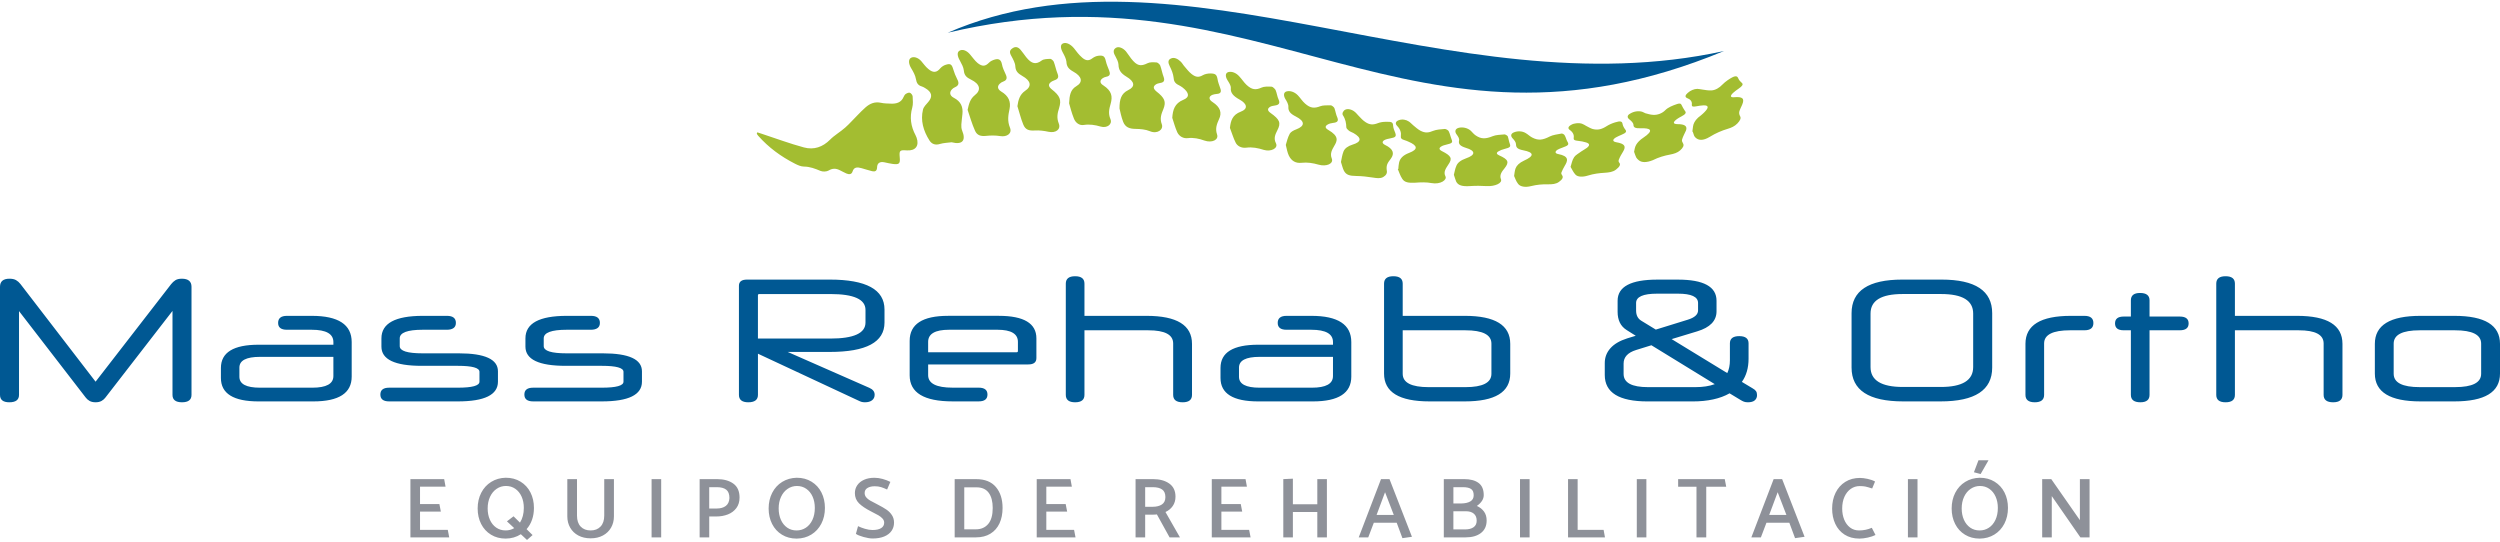 <svg xmlns="http://www.w3.org/2000/svg" xmlns:xlink="http://www.w3.org/1999/xlink" id="Capa_1" x="0px" y="0px" width="300px" height="65px" viewBox="0 0 300 65" xml:space="preserve"><g>	<path fill="#8E9199" d="M50.403,63.581v-2.19h2.498l-0.174-0.904h-2.324v-2.088h3.063l-0.165-0.903H49.25v6.991h4.657l-0.174-0.904  L50.403,63.581L50.403,63.581z M64.073,60.949c0,0.507-0.076,0.979-0.226,1.412c-0.151,0.437-0.37,0.814-0.658,1.137l0.72,0.71  l-0.668,0.586l-0.74-0.688c-0.528,0.344-1.134,0.519-1.819,0.524c-0.665,0-1.253-0.155-1.764-0.469  c-0.51-0.312-0.905-0.741-1.182-1.289c-0.278-0.55-0.417-1.166-0.417-1.853c0-0.697,0.142-1.326,0.427-1.881  c0.285-0.556,0.684-0.992,1.198-1.312c0.514-0.319,1.097-0.484,1.748-0.498c0.671,0,1.265,0.157,1.778,0.473  c0.514,0.315,0.91,0.747,1.188,1.296C63.934,59.646,64.073,60.264,64.073,60.949L64.073,60.949z M60.67,63.652  c0.384,0,0.729-0.092,1.038-0.277l-0.874-0.813l0.792-0.606l0.771,0.761c0.308-0.486,0.462-1.076,0.462-1.768  c0-0.508-0.089-0.96-0.267-1.357c-0.178-0.396-0.43-0.71-0.756-0.936c-0.325-0.227-0.701-0.34-1.126-0.34  c-0.404,0-0.774,0.113-1.11,0.34c-0.335,0.226-0.6,0.545-0.792,0.955c-0.192,0.412-0.288,0.879-0.288,1.398  c0,0.508,0.089,0.961,0.268,1.362c0.178,0.399,0.43,0.714,0.756,0.94C59.87,63.538,60.245,63.652,60.67,63.652L60.67,63.652z   M68.078,61.967c0,0.5,0.115,0.951,0.344,1.352c0.23,0.401,0.556,0.716,0.977,0.941c0.421,0.227,0.913,0.34,1.476,0.34  c0.562,0,1.054-0.113,1.475-0.34s0.747-0.54,0.977-0.941c0.229-0.399,0.344-0.852,0.344-1.352v-4.473h-1.162v4.38  c0,0.563-0.147,0.999-0.442,1.312s-0.692,0.467-1.192,0.467c-0.501,0-0.898-0.153-1.193-0.461c-0.295-0.31-0.442-0.748-0.442-1.316  v-4.38h-1.162V61.967L68.078,61.967z M78.19,57.494v6.99h1.152v-6.99H78.19L78.19,57.494z M85.949,61.977  c0.507,0,0.972-0.082,1.394-0.246c0.421-0.164,0.76-0.418,1.018-0.761c0.257-0.343,0.385-0.765,0.385-1.265  c0-0.754-0.248-1.313-0.745-1.671c-0.497-0.36-1.15-0.54-1.958-0.54h-2.087v6.99h1.152v-2.508H85.949L85.949,61.977z   M86.021,58.461c0.494,0,0.869,0.1,1.125,0.298c0.257,0.199,0.386,0.534,0.386,1.007c-0.021,0.426-0.167,0.741-0.437,0.947  c-0.271,0.205-0.636,0.309-1.095,0.309h-0.894v-2.561H86.021L86.021,58.461z M95.609,57.33c-0.651,0.014-1.234,0.18-1.748,0.498  c-0.514,0.318-0.913,0.756-1.198,1.313c-0.284,0.555-0.427,1.183-0.427,1.881c0,0.686,0.139,1.302,0.417,1.852  c0.278,0.548,0.671,0.979,1.182,1.289c0.511,0.313,1.099,0.469,1.763,0.469c0.658-0.007,1.245-0.168,1.758-0.482  c0.514-0.315,0.915-0.752,1.203-1.307c0.288-0.556,0.432-1.187,0.432-1.892c0-0.687-0.139-1.304-0.417-1.853  c-0.277-0.548-0.673-0.979-1.188-1.295C96.871,57.486,96.281,57.33,95.609,57.33L95.609,57.33z M93.44,61.011  c0-0.521,0.096-0.987,0.288-1.397c0.192-0.411,0.456-0.73,0.792-0.956c0.335-0.228,0.706-0.341,1.11-0.341  c0.425,0,0.8,0.113,1.125,0.341c0.326,0.226,0.578,0.538,0.756,0.936c0.178,0.398,0.267,0.851,0.267,1.357  c0,0.548-0.096,1.026-0.288,1.434c-0.192,0.408-0.454,0.722-0.787,0.941c-0.333,0.219-0.704,0.327-1.116,0.327  c-0.425,0-0.8-0.111-1.125-0.338c-0.326-0.228-0.578-0.541-0.756-0.94C93.529,61.973,93.44,61.518,93.44,61.011L93.44,61.011z   M102.709,64.064c0.178,0.129,0.483,0.254,0.915,0.375c0.432,0.119,0.795,0.18,1.09,0.18c0.542,0,1.006-0.081,1.393-0.241  c0.387-0.161,0.68-0.386,0.879-0.674c0.199-0.288,0.298-0.617,0.298-0.987c0-0.343-0.084-0.643-0.252-0.898  c-0.167-0.258-0.383-0.478-0.647-0.658c-0.264-0.182-0.615-0.385-1.054-0.611c-0.418-0.213-0.725-0.376-0.92-0.488  c-0.195-0.112-0.353-0.242-0.473-0.391c-0.12-0.146-0.18-0.316-0.18-0.509c0-0.269,0.113-0.47,0.339-0.606  c0.226-0.138,0.518-0.205,0.874-0.205c0.281,0,0.533,0.033,0.756,0.103c0.223,0.067,0.464,0.165,0.725,0.288l0.391-0.915  c-0.288-0.144-0.598-0.263-0.931-0.354c-0.332-0.093-0.66-0.139-0.981-0.139c-0.48,0-0.896,0.08-1.25,0.241  c-0.353,0.161-0.624,0.381-0.812,0.657c-0.188,0.277-0.283,0.592-0.283,0.94c0,0.486,0.163,0.894,0.488,1.22  c0.326,0.324,0.811,0.652,1.455,0.98c0.384,0.191,0.677,0.347,0.879,0.463c0.202,0.116,0.369,0.249,0.499,0.396  c0.13,0.146,0.195,0.311,0.195,0.487c0,0.281-0.12,0.499-0.36,0.653c-0.24,0.154-0.586,0.23-1.039,0.23  c-0.281,0-0.582-0.047-0.905-0.145c-0.322-0.096-0.6-0.202-0.833-0.318L102.709,64.064L102.709,64.064z M117.121,64.484  c0.672,0,1.248-0.146,1.728-0.441c0.48-0.294,0.843-0.707,1.09-1.238s0.37-1.149,0.37-1.854c0-1.042-0.268-1.878-0.802-2.509  c-0.535-0.631-1.323-0.946-2.365-0.946h-2.581v6.991h2.56V64.484z M117.183,58.48c0.651,0,1.138,0.219,1.46,0.652  c0.322,0.436,0.483,1.044,0.483,1.825c0,0.851-0.18,1.489-0.54,1.918s-0.852,0.644-1.476,0.644h-1.398V58.48H117.183L117.183,58.48  z M125.558,63.581v-2.19h2.499l-0.175-0.904h-2.324v-2.088h3.064l-0.165-0.903h-4.051v6.991h4.657l-0.175-0.904L125.558,63.581  L125.558,63.581z M137.42,64.484v-2.724h0.843c0.24,0,0.428-0.011,0.565-0.03l1.521,2.754h1.244l-1.737-3.043  c0.363-0.164,0.654-0.403,0.874-0.719c0.22-0.316,0.329-0.689,0.329-1.121c0-0.699-0.25-1.226-0.75-1.578  c-0.5-0.354-1.151-0.529-1.954-0.529h-2.087v6.99H137.42L137.42,64.484z M138.335,58.461c0.487,0,0.86,0.092,1.121,0.277  c0.261,0.185,0.391,0.49,0.391,0.914c0,0.404-0.141,0.699-0.422,0.885c-0.281,0.186-0.651,0.277-1.11,0.277h-0.895v-2.354H138.335  L138.335,58.461z M146.567,63.581v-2.19h2.498l-0.174-0.904h-2.324v-2.088h3.063l-0.165-0.903h-4.051v6.991h4.657l-0.174-0.904  L146.567,63.581L146.567,63.581z M158.077,57.494v3.021h-2.931v-3.074l-1.15,0.053v6.99h1.15v-3.043h2.931v3.043h1.151v-6.99  H158.077L158.077,57.494z M164.189,64.484l0.67-1.758h2.744l0.688,1.852l1.142-0.164l-2.693-6.92h-1.018l-2.674,6.99H164.189  L164.189,64.484z M166.206,59.066l1.048,2.726h-2.064L166.206,59.066L166.206,59.066z M175.887,64.484  c0.762,0,1.369-0.174,1.825-0.523c0.455-0.35,0.685-0.85,0.685-1.501c0-0.425-0.104-0.78-0.314-1.069  c-0.209-0.287-0.495-0.514-0.857-0.678c0.549-0.391,0.822-0.822,0.822-1.296c0-0.672-0.207-1.16-0.622-1.465  c-0.415-0.306-0.987-0.458-1.722-0.458h-2.447v6.99H175.887L175.887,64.484z M175.559,58.461c0.424,0,0.744,0.07,0.961,0.211  s0.323,0.393,0.323,0.756c0,0.336-0.134,0.582-0.399,0.739c-0.269,0.158-0.625,0.24-1.069,0.247h-0.967v-1.953H175.559  L175.559,58.461z M175.917,61.35c0.397,0,0.712,0.096,0.94,0.289c0.229,0.19,0.345,0.473,0.345,0.842  c0,0.351-0.125,0.611-0.375,0.787c-0.25,0.174-0.587,0.262-1.013,0.262h-1.408v-2.18H175.917L175.917,61.35z M182.4,57.494v6.99  h1.152v-6.99H182.4L182.4,57.494z M189.316,57.494h-1.151v6.99h4.431l-0.164-0.903h-3.115V57.494L189.316,57.494z M196.416,57.494  v6.99h1.15v-6.99H196.416L196.416,57.494z M201.378,58.409h2.2v6.075h1.172v-6.075h2.396l-0.176-0.915h-5.593V58.409  L201.378,58.409z M211.307,64.484l0.668-1.758h2.744l0.688,1.852l1.142-0.164l-2.693-6.92h-1.018l-2.674,6.99H211.307  L211.307,64.484z M213.32,59.066l1.049,2.726h-2.066L213.32,59.066L213.32,59.066z M225.006,57.782  c-0.246-0.138-0.548-0.243-0.904-0.319c-0.355-0.074-0.658-0.111-0.904-0.111c-0.672,0-1.26,0.156-1.764,0.473  s-0.893,0.752-1.166,1.311c-0.274,0.559-0.412,1.191-0.412,1.897c0,0.672,0.125,1.28,0.375,1.823  c0.25,0.545,0.623,0.979,1.115,1.297c0.494,0.318,1.092,0.479,1.789,0.479c0.303,0,0.637-0.042,1.004-0.123  c0.365-0.083,0.672-0.186,0.92-0.31l-0.442-0.863c-0.486,0.213-0.997,0.317-1.531,0.317c-0.419,0-0.78-0.117-1.085-0.354  s-0.538-0.554-0.699-0.951c-0.16-0.396-0.24-0.839-0.24-1.326c0-0.533,0.092-1.006,0.276-1.414  c0.187-0.406,0.437-0.722,0.755-0.944c0.319-0.224,0.678-0.334,1.075-0.334c0.28,0,0.509,0.021,0.685,0.057  c0.174,0.037,0.442,0.114,0.807,0.231L225.006,57.782L225.006,57.782z M228.95,57.494v6.99h1.151v-6.99H228.95L228.95,57.494z   M237.572,57.33c-0.651,0.014-1.233,0.18-1.748,0.498c-0.516,0.318-0.914,0.756-1.198,1.313c-0.284,0.555-0.427,1.183-0.427,1.881  c0,0.686,0.14,1.302,0.417,1.852c0.276,0.548,0.672,0.979,1.182,1.289c0.513,0.313,1.099,0.469,1.765,0.469  c0.658-0.007,1.244-0.168,1.758-0.482c0.515-0.315,0.914-0.752,1.203-1.307c0.287-0.556,0.432-1.187,0.432-1.892  c0-0.687-0.139-1.304-0.416-1.853c-0.277-0.548-0.674-0.979-1.188-1.295C238.837,57.486,238.244,57.33,237.572,57.33L237.572,57.33  z M235.402,61.011c0-0.521,0.096-0.987,0.287-1.397c0.192-0.411,0.457-0.73,0.793-0.956c0.336-0.228,0.705-0.341,1.108-0.341  c0.427,0,0.802,0.113,1.126,0.341c0.326,0.226,0.578,0.538,0.756,0.936c0.18,0.397,0.269,0.851,0.269,1.357  c0,0.548-0.097,1.026-0.288,1.434c-0.191,0.408-0.454,0.722-0.786,0.941c-0.333,0.219-0.704,0.327-1.114,0.327  c-0.427,0-0.802-0.111-1.127-0.338c-0.324-0.228-0.578-0.541-0.756-0.94C235.491,61.973,235.402,61.518,235.402,61.011  L235.402,61.011z M237.417,55.232l-0.545,1.438l0.803,0.216l0.946-1.654H237.417L237.417,55.232z M249.648,64.484h1.1v-6.99h-1.161  v4.925l-3.435-4.925h-1.09v6.99h1.151V59.53L249.648,64.484z"></path>	<g>		<path fill="#A3BD31" d="M90.873,15.879c0.179,0.055,0.346,0.11,0.513,0.166c1.694,0.555,3.364,1.182,5.082,1.646   c1.205,0.328,2.267-0.05,3.137-0.927c0.537-0.544,1.241-0.935,1.813-1.448c0.525-0.458,0.978-0.993,1.479-1.486   c0.31-0.322,0.632-0.644,0.966-0.943c0.525-0.458,1.098-0.713,1.861-0.551c0.37,0.088,0.775,0.082,1.181,0.101   c0.68,0.034,1.252-0.146,1.527-0.803c0.06-0.135,0.143-0.282,0.25-0.354c0.143-0.092,0.358-0.198,0.501-0.15   c0.144,0.045,0.322,0.281,0.334,0.428c0.024,0.463,0.072,0.949-0.048,1.366c-0.322,1.131-0.179,2.229,0.406,3.325   c0.036,0.09,0.083,0.184,0.12,0.278c0.334,0.97-0.131,1.589-1.169,1.52c-0.858-0.057-0.93,0.005-0.858,0.825   c0.072,0.766-0.06,0.897-0.823,0.804c-0.334-0.042-0.668-0.125-1.002-0.196c-0.548-0.121-0.895,0.081-0.895,0.639   c-0.024,0.411-0.25,0.5-0.584,0.428c-0.43-0.097-0.835-0.249-1.276-0.364c-0.477-0.13-0.907-0.177-1.085,0.405   c-0.107,0.354-0.417,0.367-0.728,0.235c-0.274-0.118-0.537-0.272-0.812-0.403c-0.465-0.231-0.871-0.231-1.324,0.041   c-0.25,0.146-0.692,0.167-0.979,0.049c-0.644-0.27-1.276-0.517-1.992-0.52c-0.357-0.001-0.739-0.178-1.074-0.347   c-1.67-0.851-3.161-1.939-4.401-3.34c-0.072-0.08-0.131-0.171-0.179-0.257C90.825,15.992,90.849,15.936,90.873,15.879   L90.873,15.879z M114.192,17.072c1.3,0.335,1.754-0.213,1.264-1.402c-0.095-0.229-0.107-0.492-0.095-0.73   c0.024-0.429,0.095-0.845,0.131-1.267c0.083-0.813-0.155-1.49-1.05-1.946c-0.477-0.25-0.537-0.651-0.214-1   c0.107-0.118,0.238-0.208,0.394-0.272c0.441-0.195,0.489-0.502,0.238-0.962c-0.19-0.369-0.346-0.767-0.465-1.159   c-0.179-0.62-0.333-0.741-0.906-0.562c-0.25,0.077-0.489,0.239-0.656,0.426c-0.417,0.511-0.847,0.581-1.431,0.084   c-0.334-0.272-0.584-0.634-0.859-0.956c-0.394-0.443-0.954-0.594-1.276-0.353c-0.286,0.213-0.215,0.734,0.071,1.207   c0.251,0.414,0.501,0.862,0.573,1.305c0.083,0.482,0.25,0.762,0.727,0.895c0.131,0.038,0.262,0.122,0.382,0.192   c0.811,0.471,0.93,1.012,0.381,1.654c-0.239,0.29-0.561,0.575-0.644,0.932c-0.31,1.28,0.036,2.538,0.787,3.709   c0.286,0.442,0.728,0.574,1.252,0.407C113.238,17.143,113.739,17.132,114.192,17.072L114.192,17.072z M122.089,12.74   c0.107-0.761,0.286-1.393,0.918-1.834c0.835-0.549,0.716-1.208-0.333-1.794c-0.525-0.301-0.799-0.572-0.835-1.145   c-0.012-0.409-0.274-0.872-0.501-1.288c-0.227-0.414-0.179-0.651,0.143-0.873c0.346-0.249,0.668-0.2,0.99,0.173   c0.239,0.279,0.441,0.591,0.668,0.879c0.668,0.838,1.193,0.908,1.873,0.397c0.25-0.182,0.68-0.179,1.038-0.191   c0.096-0.006,0.358,0.219,0.406,0.355c0.179,0.474,0.262,0.961,0.453,1.43c0.167,0.421,0.048,0.634-0.334,0.768   c-0.203,0.069-0.393,0.164-0.537,0.295c-0.263,0.237-0.191,0.511,0.144,0.784c1.025,0.809,1.216,1.27,0.906,2.287   c-0.19,0.586-0.31,1.147-0.035,1.834c0.286,0.722-0.382,1.18-1.229,0.997c-0.525-0.116-1.109-0.19-1.622-0.157   c-0.704,0.046-1.146-0.065-1.408-0.713C122.495,14.226,122.327,13.474,122.089,12.74L122.089,12.74z M116.113,13.182   c0.155-0.72,0.31-1.312,0.859-1.753c0.811-0.628,0.632-1.351-0.454-1.876c-0.524-0.251-0.811-0.511-0.858-1.095   c-0.036-0.389-0.274-0.813-0.477-1.193c-0.298-0.509-0.37-0.989-0.048-1.178c0.346-0.216,0.847-0.048,1.252,0.423   c0.31,0.354,0.573,0.759,0.93,1.056c0.573,0.456,0.931,0.393,1.36-0.042c0.179-0.185,0.454-0.312,0.728-0.388   c0.417-0.114,0.715,0.012,0.823,0.552c0.071,0.416,0.274,0.842,0.465,1.257c0.191,0.413,0.119,0.68-0.274,0.829   c-0.179,0.057-0.334,0.159-0.453,0.277c-0.322,0.308-0.263,0.653,0.167,0.923c0.93,0.548,1.181,1.25,1.014,2.093   c-0.155,0.731-0.287,1.425,0.047,2.248c0.298,0.708-0.382,1.146-1.157,1.016c-0.573-0.093-1.169-0.085-1.729-0.024   c-0.597,0.058-1.05-0.049-1.301-0.609C116.638,14.879,116.399,14.026,116.113,13.182L116.113,13.182z M128.292,12.394   c0.131,0.465,0.31,1.166,0.584,1.85c0.179,0.46,0.632,0.841,1.169,0.752c0.692-0.108,1.348-0.011,2.04,0.194   c0.751,0.219,1.431-0.271,1.169-0.896c-0.298-0.701-0.143-1.252,0.024-1.844c0.25-0.897,0.131-1.545-0.883-2.208   c-0.441-0.267-0.417-0.592-0.119-0.824c0.131-0.099,0.286-0.174,0.465-0.206c0.477-0.083,0.513-0.351,0.358-0.749   c-0.144-0.37-0.31-0.745-0.394-1.116c-0.131-0.575-0.274-0.728-0.895-0.659c-0.274,0.033-0.524,0.156-0.728,0.308   c-0.382,0.297-0.751,0.336-1.216-0.075c-0.394-0.336-0.692-0.745-0.99-1.133c-0.405-0.485-0.919-0.735-1.3-0.586   c-0.358,0.14-0.334,0.562-0.036,1.109c0.191,0.348,0.394,0.745,0.43,1.089c0.023,0.542,0.226,0.859,0.811,1.185   c1.062,0.58,1.217,1.27,0.37,1.764C128.458,10.762,128.339,11.424,128.292,12.394L128.292,12.394z M134.339,13.008   c0-1.067,0.191-1.773,1.038-2.189c0.883-0.417,0.799-1.035-0.227-1.632c-0.692-0.42-0.918-0.827-0.931-1.437   c-0.012-0.323-0.215-0.706-0.394-1.042c-0.25-0.423-0.263-0.762,0.095-0.971c0.298-0.192,0.824,0.001,1.193,0.428   c0.227,0.271,0.394,0.574,0.62,0.854c0.704,0.894,1.134,0.986,1.992,0.559c0.262-0.136,0.692-0.112,1.074-0.085   c0.131,0.009,0.381,0.238,0.429,0.372c0.167,0.466,0.238,0.935,0.417,1.397c0.143,0.422,0.024,0.634-0.441,0.698   c-0.191,0.029-0.394,0.094-0.525,0.191c-0.311,0.222-0.311,0.491,0.095,0.825c0.991,0.774,1.181,1.237,0.835,2.102   c-0.239,0.578-0.465,1.115-0.191,1.841c0.227,0.615-0.525,1.214-1.443,0.822c-0.513-0.216-1.145-0.265-1.682-0.273   c-0.763-0.004-1.252-0.192-1.515-0.851C134.542,14.01,134.434,13.385,134.339,13.008L134.339,13.008z M140.673,14.142   c0.06-0.952,0.286-1.735,1.312-2.158c0.811-0.319,0.728-0.856-0.071-1.481c-0.155-0.098-0.274-0.2-0.43-0.269   c-0.501-0.229-0.632-0.515-0.656-0.934c-0.048-0.438-0.239-0.916-0.465-1.366c-0.215-0.429-0.227-0.768,0.179-0.927   c0.381-0.167,0.823,0.07,1.157,0.402c0.179,0.177,0.274,0.387,0.453,0.58c0.262,0.302,0.501,0.625,0.823,0.881   c0.537,0.432,0.894,0.424,1.372,0.15c0.238-0.133,0.573-0.205,0.895-0.205c0.621,0.002,0.763,0.157,0.859,0.66   c0.048,0.369,0.214,0.752,0.334,1.127c0.143,0.383,0.083,0.645-0.441,0.672c-0.179,0.016-0.334,0.05-0.477,0.098   c-0.477,0.174-0.513,0.559-0.012,0.873c0.954,0.617,1.145,1.304,0.775,2.063c-0.25,0.562-0.477,1.097-0.239,1.805   c0.25,0.673-0.608,1.068-1.503,0.756c-0.656-0.238-1.312-0.374-1.992-0.293c-0.524,0.069-1.038-0.2-1.276-0.707   C141.019,15.304,140.864,14.721,140.673,14.142L140.673,14.142z M147.591,15.348c0.095-0.85,0.286-1.564,1.312-1.952   c0.859-0.315,0.799-0.93-0.167-1.454c-0.739-0.412-1.097-0.795-1.038-1.404c0.012-0.274-0.214-0.621-0.406-0.921   c-0.274-0.449-0.262-0.851,0.096-0.964c0.406-0.123,0.954,0.081,1.336,0.526c0.31,0.329,0.525,0.685,0.847,0.994   c0.656,0.614,1.121,0.653,1.813,0.339c0.285-0.141,0.774-0.131,1.216-0.111c0.119,0.003,0.383,0.251,0.467,0.397   c0.166,0.387,0.189,0.775,0.369,1.16c0.18,0.41,0.07,0.638-0.465,0.707c-0.216,0.026-0.441,0.076-0.584,0.17   c-0.287,0.19-0.334,0.431,0.082,0.722c1.109,0.789,1.276,1.189,0.811,2.081c-0.237,0.482-0.477,0.941-0.166,1.559   c0.299,0.596-0.607,1.047-1.455,0.791c-0.703-0.224-1.383-0.362-2.099-0.267c-0.573,0.077-1.074-0.185-1.276-0.593   C147.985,16.543,147.829,15.942,147.591,15.348L147.591,15.348z M154.295,17.393c0.119-0.387,0.227-0.894,0.477-1.351   c0.133-0.227,0.467-0.404,0.789-0.523c1.037-0.393,1.062-0.965-0.061-1.538c-0.691-0.347-0.919-0.66-0.896-1.157   c0.024-0.296-0.179-0.655-0.381-0.974c-0.228-0.416-0.19-0.78,0.168-0.882c0.439-0.11,0.952,0.058,1.358,0.477   c0.31,0.325,0.513,0.68,0.858,0.983c0.633,0.566,1.121,0.595,1.824,0.321c0.312-0.128,0.836-0.111,1.276-0.109   c0.106,0,0.369,0.212,0.418,0.328c0.144,0.381,0.179,0.764,0.356,1.137c0.145,0.376,0.061,0.586-0.524,0.645   c-0.237,0.027-0.478,0.095-0.632,0.192c-0.322,0.182-0.357,0.412,0.084,0.658c1.275,0.746,1.085,1.272,0.703,1.906   c-0.274,0.474-0.537,0.924-0.299,1.514c0.252,0.622-0.645,1.009-1.586,0.739c-0.681-0.198-1.349-0.302-2.053-0.224   c-0.691,0.076-1.203-0.225-1.514-0.865C154.484,18.299,154.426,17.914,154.295,17.393L154.295,17.393z M160.915,19.438   c0.083-0.407,0.144-0.853,0.31-1.273c0.155-0.366,0.525-0.638,1.086-0.812c1.086-0.327,1.108-0.811,0.107-1.386   c-0.18-0.097-0.406-0.17-0.549-0.284c-0.145-0.118-0.311-0.278-0.311-0.406c-0.013-0.487-0.084-0.956-0.418-1.461   c-0.119-0.191,0.037-0.518,0.274-0.644c0.321-0.173,0.823-0.033,1.146,0.239c0.203,0.154,0.321,0.343,0.5,0.513   c0.239,0.247,0.467,0.512,0.787,0.722c0.514,0.352,0.955,0.351,1.504,0.131c0.273-0.109,0.655-0.164,0.989-0.161   c0.704-0.025,0.812,0.076,0.835,0.486c0.024,0.286,0.145,0.578,0.264,0.867c0.131,0.404,0.023,0.521-0.598,0.634   c-0.263,0.047-0.513,0.104-0.703,0.203c-0.287,0.161-0.322,0.381,0.061,0.582c1.014,0.487,1.156,1.033,0.703,1.653   c-0.168,0.228-0.357,0.451-0.441,0.695c-0.083,0.231-0.083,0.478-0.047,0.719c0.07,0.318-0.072,0.581-0.43,0.79   c-0.37,0.208-0.775,0.13-1.229,0.064c-0.646-0.103-1.323-0.183-1.991-0.191c-0.8-0.007-1.229-0.125-1.492-0.626   C161.105,20.166,161.046,19.822,160.915,19.438L160.915,19.438z M167.797,20.273c-0.023,0.006-0.048,0.008-0.061,0.015   c0.168,0.393,0.287,0.799,0.537,1.174c0.274,0.436,0.765,0.502,1.539,0.463c0.656-0.052,1.371-0.074,1.957,0.043   c1.098,0.203,1.908-0.39,1.682-0.814c-0.264-0.513,0.048-0.938,0.334-1.382c0.535-0.756,0.382-1.067-0.752-1.636   c-0.381-0.191-0.369-0.392-0.059-0.573c0.153-0.094,0.381-0.163,0.606-0.213c0.681-0.158,0.765-0.247,0.608-0.628   c-0.131-0.322-0.18-0.654-0.347-0.979c-0.036-0.106-0.334-0.279-0.465-0.269c-0.478,0.036-1.015,0.075-1.384,0.224   c-0.561,0.237-0.967,0.292-1.551-0.018c-0.334-0.184-0.586-0.427-0.859-0.649c-0.18-0.146-0.311-0.312-0.514-0.447   c-0.346-0.234-0.799-0.307-1.191-0.169c-0.406,0.137-0.488,0.411-0.227,0.686c0.404,0.417,0.513,0.829,0.453,1.259   c-0.024,0.207,0.06,0.36,0.44,0.458c0.154,0.046,0.322,0.113,0.466,0.179c1.133,0.483,1.182,0.93,0.084,1.351   c-0.74,0.278-1.099,0.676-1.205,1.169C167.833,19.762,167.82,20.018,167.797,20.273L167.797,20.273z M174.465,20.974   c0.084-0.309,0.131-0.696,0.299-1.072c0.144-0.38,0.536-0.677,1.156-0.9c1.157-0.396,1.182-0.91-0.012-1.26   c-0.691-0.214-0.906-0.452-0.823-0.865c0.072-0.24-0.119-0.503-0.286-0.737c-0.262-0.343-0.189-0.675,0.227-0.798   c0.49-0.136,1.109,0.012,1.479,0.357c0.19,0.186,0.334,0.384,0.572,0.547c0.668,0.458,1.192,0.444,2.063,0.09   c0.346-0.145,0.905-0.172,1.396-0.21c0.096-0.009,0.346,0.138,0.394,0.227c0.107,0.3,0.133,0.609,0.25,0.908   c0.12,0.346,0.036,0.447-0.644,0.614c-0.263,0.063-0.513,0.164-0.703,0.277c-0.299,0.165-0.263,0.342,0.048,0.483   c1.133,0.5,1.252,0.823,0.667,1.558c-0.356,0.426-0.62,0.828-0.44,1.29c0.228,0.493-0.729,0.904-1.705,0.848   c-0.633-0.042-1.313-0.048-1.979-0.003c-0.919,0.064-1.444-0.067-1.683-0.541C174.632,21.545,174.585,21.302,174.465,20.974   L174.465,20.974z M181.693,21.119c0.132,0.299,0.238,0.636,0.478,0.942c0.25,0.346,0.87,0.448,1.552,0.272   c0.702-0.176,1.383-0.232,2.025-0.215c0.502,0.007,0.967-0.025,1.324-0.288c0.395-0.281,0.586-0.563,0.357-0.831   c-0.06-0.084-0.095-0.192-0.06-0.298c0.096-0.255,0.237-0.514,0.382-0.773c0.395-0.644,0.584-1.183-0.775-1.444   c-0.394-0.071-0.404-0.309-0.07-0.519c0.179-0.1,0.381-0.178,0.596-0.254c0.716-0.254,0.801-0.361,0.585-0.717   c-0.144-0.247-0.18-0.52-0.334-0.766c-0.036-0.09-0.263-0.218-0.358-0.203c-0.477,0.087-1.062,0.167-1.406,0.345   c-0.883,0.45-1.385,0.52-2.137,0.129c-0.297-0.159-0.488-0.371-0.787-0.539c-0.393-0.238-0.953-0.259-1.383-0.082   c-0.394,0.151-0.43,0.433-0.18,0.712c0.217,0.228,0.418,0.483,0.418,0.737c0.012,0.361,0.145,0.566,0.857,0.706   c1.338,0.254,1.349,0.686,0.107,1.242c-0.561,0.26-0.882,0.578-1.014,0.923C181.766,20.488,181.741,20.78,181.693,21.119   L181.693,21.119z M188.469,20.024c0.131-0.375,0.166-0.772,0.43-1.168c0.144-0.231,0.562-0.468,0.883-0.701   c0.203-0.147,0.478-0.276,0.656-0.42c0.357-0.289,0.347-0.503-0.107-0.643c-0.298-0.089-0.633-0.163-0.99-0.194   c-0.382-0.029-0.523-0.12-0.501-0.321c0.072-0.373-0.071-0.697-0.465-0.982c-0.274-0.188-0.19-0.426,0.19-0.625   c0.322-0.192,0.906-0.25,1.275-0.123c0.191,0.072,0.348,0.173,0.501,0.264c0.263,0.125,0.478,0.277,0.776,0.368   c0.619,0.164,1.097,0.039,1.705-0.355c0.263-0.167,0.619-0.327,0.99-0.439c0.644-0.206,0.857-0.124,0.895,0.193   c0.048,0.246,0.18,0.479,0.346,0.694c0.168,0.228,0.071,0.374-0.465,0.599c-0.227,0.098-0.479,0.203-0.691,0.325   c-0.43,0.269-0.395,0.493,0.06,0.573c1.003,0.178,1.218,0.47,0.8,1.146c-0.167,0.283-0.347,0.566-0.453,0.842   c-0.084,0.158-0.107,0.328-0.013,0.437c0.251,0.251,0.036,0.538-0.369,0.857c-0.382,0.3-0.858,0.347-1.349,0.381   c-0.655,0.04-1.313,0.115-2.016,0.334c-0.645,0.206-1.229,0.17-1.49-0.101C188.803,20.688,188.671,20.368,188.469,20.024   L188.469,20.024z M196.091,18.218c0.06-0.213,0.06-0.524,0.25-0.848c0.155-0.265,0.453-0.583,0.835-0.83   c1.396-0.933,0.871-1.188-0.311-1.147c-0.596,0.012-0.848-0.077-0.848-0.399c-0.012-0.259-0.25-0.465-0.488-0.663   c-0.299-0.229-0.286-0.507,0.119-0.714c0.418-0.253,0.967-0.339,1.408-0.208c0.154,0.043,0.237,0.13,0.381,0.178   c0.299,0.077,0.572,0.174,0.942,0.196c0.536,0.034,1.097-0.189,1.455-0.561c0.356-0.355,0.883-0.554,1.419-0.74   c0.334-0.112,0.453-0.044,0.514,0.081c0.131,0.258,0.264,0.517,0.431,0.753c0.19,0.202,0.069,0.402-0.441,0.662   c-0.18,0.092-0.37,0.202-0.524,0.312c-0.525,0.389-0.489,0.603,0.096,0.608c0.835,0,1.181,0.236,0.99,0.763   c-0.155,0.354-0.37,0.723-0.467,1.069c-0.06,0.186,0.037,0.341,0.119,0.49c0.133,0.229,0.012,0.499-0.356,0.826   c-0.322,0.29-0.753,0.417-1.205,0.502c-0.69,0.128-1.384,0.327-2.075,0.675c-0.764,0.306-1.336,0.294-1.682,0.005   c-0.119-0.095-0.228-0.203-0.299-0.319C196.258,18.717,196.197,18.514,196.091,18.218L196.091,18.218z M203.08,15.804   c0.023-0.006,0.036-0.006,0.048-0.012c0.048,0.159,0.097,0.313,0.155,0.464c0.035,0.085,0.083,0.16,0.154,0.232   c0.383,0.387,0.942,0.412,1.719-0.057c0.738-0.454,1.455-0.76,2.171-0.972c0.429-0.125,0.834-0.305,1.155-0.638   c0.347-0.36,0.466-0.646,0.334-0.868c-0.082-0.148-0.143-0.327-0.106-0.538c0.06-0.259,0.228-0.56,0.347-0.84   c0.322-0.754,0.061-0.995-0.966-0.906c-0.466,0.039-0.502-0.157-0.12-0.521c0.19-0.175,0.43-0.348,0.668-0.513   c0.43-0.293,0.573-0.504,0.405-0.665c-0.179-0.167-0.356-0.331-0.44-0.543c-0.154-0.4-0.43-0.38-1.265,0.182   c-0.251,0.162-0.466,0.364-0.655,0.546c-0.358,0.387-0.848,0.672-1.313,0.695c-0.405,0.022-0.729-0.056-1.051-0.097   c-0.225-0.024-0.416-0.085-0.643-0.089c-0.383,0.005-0.824,0.191-1.146,0.483c-0.312,0.27-0.358,0.49-0.097,0.614   c0.418,0.156,0.645,0.412,0.584,0.813c-0.022,0.198,0.119,0.262,0.479,0.194c0.346-0.067,0.654-0.115,0.932-0.126   c0.619-0.014,0.654,0.269,0.105,0.819c-0.119,0.115-0.25,0.249-0.395,0.363c-0.56,0.395-0.799,0.756-0.918,1.098   C203.128,15.234,203.141,15.513,203.08,15.804z"></path>		<path fill="#005893" d="M206.877,6.123c-37.714,15.619-55.168-11.207-93.151-2.195C141.334-8.042,174.116,13.326,206.877,6.123z"></path>	</g>	<path fill="#005893" d="M22.981,34.417v12.969c0,0.593-0.38,0.888-1.141,0.888c-0.76,0-1.141-0.295-1.141-0.888V37.311  l-8.047,10.394c-0.113,0.155-0.264,0.289-0.455,0.401c-0.191,0.111-0.433,0.168-0.729,0.168c-0.295,0-0.539-0.057-0.728-0.168  c-0.19-0.112-0.342-0.246-0.455-0.401L2.282,37.332v10.054c0,0.593-0.388,0.888-1.162,0.888c-0.747,0-1.12-0.295-1.12-0.888V34.417  c0-0.647,0.38-0.972,1.141-0.972c0.324,0,0.584,0.057,0.782,0.169c0.197,0.112,0.373,0.268,0.528,0.465l9.019,11.723l9.062-11.7  c0.155-0.197,0.327-0.356,0.518-0.477c0.19-0.119,0.447-0.18,0.771-0.18C22.594,33.445,22.981,33.77,22.981,34.417z M42.203,41.05  v4.14c0,1.985-1.535,2.979-4.604,2.979H31.03c-3.013,0-4.52-0.937-4.52-2.81v-1.204c0-1.858,1.507-2.788,4.52-2.788h8.977V41.05  c0-0.985-0.866-1.479-2.598-1.479H34.43c-0.704,0-1.056-0.273-1.056-0.822c0-0.563,0.352-0.846,1.056-0.846h2.978  C40.604,37.902,42.203,38.951,42.203,41.05z M40.006,42.823h-8.808c-1.647,0-2.471,0.43-2.471,1.288v1.1  c0,0.873,0.824,1.311,2.471,1.311h6.274c1.689,0,2.534-0.465,2.534-1.396V42.823z M55.066,42.4h-4.352  c-1.831,0-2.746-0.287-2.746-0.865v-0.93c0-0.689,0.922-1.035,2.767-1.035h2.894c0.338,0,0.602-0.066,0.792-0.2  s0.285-0.341,0.285-0.623c0-0.563-0.359-0.845-1.077-0.845h-2.894c-3.31,0-4.964,0.9-4.964,2.703v0.992  c0,1.535,1.605,2.303,4.816,2.303h4.351c1.732,0,2.598,0.24,2.598,0.719v1.183c0,0.479-0.866,0.72-2.598,0.72H46.7  c-0.704,0-1.056,0.273-1.056,0.822c0,0.551,0.352,0.824,1.056,0.824h8.238c3.21,0,4.816-0.789,4.816-2.366v-1.245  C59.755,43.12,58.192,42.4,55.066,42.4z M72.344,42.4h-4.351c-1.831,0-2.746-0.287-2.746-0.865v-0.93  c0-0.689,0.922-1.035,2.767-1.035h2.895c0.338,0,0.602-0.066,0.792-0.2s0.286-0.341,0.286-0.623c0-0.563-0.359-0.845-1.077-0.845  h-2.895c-3.309,0-4.963,0.9-4.963,2.703v0.992c0,1.535,1.605,2.303,4.816,2.303h4.351c1.732,0,2.599,0.24,2.599,0.719v1.183  c0,0.479-0.867,0.72-2.599,0.72h-8.238c-0.704,0-1.056,0.273-1.056,0.822c0,0.551,0.352,0.824,1.056,0.824h8.238  c3.211,0,4.816-0.789,4.816-2.366v-1.245C77.033,43.12,75.47,42.4,72.344,42.4z M106.14,37.143v1.563  c0,2.352-2.189,3.527-6.568,3.527h-5.049l9.801,4.309c0.422,0.184,0.634,0.458,0.634,0.824c0,0.281-0.103,0.504-0.307,0.665  s-0.489,0.243-0.855,0.243c-0.154,0-0.285-0.015-0.391-0.043c-0.105-0.027-0.243-0.084-0.412-0.168l-12.04-5.619v4.941  c0,0.592-0.387,0.889-1.161,0.889c-0.747,0-1.12-0.297-1.12-0.889V34.29c0-0.493,0.324-0.739,0.972-0.739h9.928  C103.95,33.551,106.14,34.748,106.14,37.143z M103.859,37.186c0-1.269-1.402-1.901-4.204-1.901h-8.534  c-0.113,0-0.169,0.049-0.169,0.147v5.195h8.682c2.816,0,4.225-0.641,4.225-1.922V37.186z M124.368,40.605v2.365  c0,0.508-0.324,0.762-0.971,0.762h-12.019v1.287c0,1,0.979,1.5,2.936,1.5h3.126c0.705,0,1.056,0.274,1.056,0.823  c0,0.55-0.352,0.824-1.056,0.824h-3.126c-3.436,0-5.154-1.042-5.154-3.126V40.9c0-2,1.535-3,4.605-3h6.104  C122.869,37.902,124.368,38.805,124.368,40.605z M122.15,41.027c0-0.971-0.817-1.457-2.45-1.457h-5.809  c-1.676,0-2.514,0.486-2.514,1.457v1.246h10.604c0.112,0,0.169-0.049,0.169-0.146V41.027z M137.591,37.902h-7.456v-3.865  c0-0.592-0.373-0.889-1.12-0.889c-0.746,0-1.119,0.297-1.119,0.889v13.349c0,0.593,0.373,0.888,1.119,0.888  c0.747,0,1.12-0.295,1.12-0.888v-7.751h7.667c1.985,0,2.979,0.527,2.979,1.584v6.167c0,0.593,0.38,0.888,1.14,0.888  c0.747,0,1.12-0.295,1.12-0.888v-6.125C143.041,39.021,141.224,37.902,137.591,37.902z M162.156,41.05v4.14  c0,1.985-1.535,2.979-4.604,2.979h-6.57c-3.013,0-4.521-0.937-4.521-2.81v-1.204c0-1.858,1.507-2.788,4.521-2.788h8.978V41.05  c0-0.985-0.864-1.479-2.599-1.479h-2.979c-0.703,0-1.056-0.273-1.056-0.822c0-0.563,0.353-0.846,1.056-0.846h2.979  C160.559,37.902,162.156,38.951,162.156,41.05z M159.959,42.823h-8.809c-1.646,0-2.471,0.43-2.471,1.288v1.1  c0,0.873,0.824,1.311,2.471,1.311h6.273c1.689,0,2.534-0.465,2.534-1.396L159.959,42.823L159.959,42.823z M181.229,41.261v3.569  c0,2.227-1.815,3.338-5.449,3.338h-4.245c-3.634,0-5.449-1.111-5.449-3.338V34.037c0-0.592,0.373-0.889,1.119-0.889  c0.747,0,1.12,0.297,1.12,0.889v3.865h7.455C179.413,37.902,181.229,39.021,181.229,41.261z M178.971,41.24  c0-1.07-1.043-1.605-3.127-1.605h-7.52v5.217c0,1.07,1.042,1.605,3.125,1.605h4.395c2.084,0,3.127-0.535,3.127-1.605V41.24z   M210.717,46.932c0.084,0.12,0.127,0.278,0.127,0.477c0,0.268-0.092,0.479-0.275,0.634c-0.182,0.155-0.457,0.231-0.823,0.231  c-0.183,0-0.341-0.024-0.476-0.073c-0.133-0.05-0.277-0.123-0.433-0.222l-1.289-0.781c-0.563,0.324-1.218,0.566-1.964,0.729  s-1.563,0.243-2.45,0.243h-5.429c-3.422,0-5.133-1.058-5.133-3.169v-1.436c0-0.678,0.226-1.269,0.676-1.774  c0.449-0.508,1.12-0.901,2.007-1.183l1.035-0.317l-1.077-0.676c-0.381-0.239-0.658-0.542-0.835-0.908  c-0.176-0.366-0.265-0.796-0.265-1.289v-1.33c0-1.688,1.592-2.535,4.773-2.535h2.45c3.099,0,4.647,0.847,4.647,2.535v1.269  c0,1.14-0.774,1.941-2.323,2.406l-3.063,0.93l6.676,4.078c0.211-0.438,0.315-0.951,0.315-1.543v-2.027  c0-0.577,0.374-0.866,1.12-0.866s1.119,0.289,1.119,0.866v1.838c0,1.111-0.268,2.042-0.803,2.788l1.268,0.76  C210.491,46.695,210.632,46.813,210.717,46.932z M196.332,37.27c0,0.563,0.211,0.972,0.634,1.225l1.731,1.057l3.822-1.183  c0.832-0.254,1.248-0.627,1.248-1.12v-0.889c0-0.745-0.804-1.119-2.408-1.119h-2.514c-1.677,0-2.515,0.374-2.515,1.119  L196.332,37.27L196.332,37.27z M205.773,46.098l-7.604-4.668L196.332,42c-1,0.311-1.5,0.854-1.5,1.626v1.246  c0,1.058,0.979,1.585,2.938,1.585h5.66C204.346,46.457,205.126,46.338,205.773,46.098z M239.063,37.585v6.526  c0,2.705-2.063,4.057-6.188,4.057h-4.499c-4.127,0-6.188-1.352-6.188-4.057v-6.526c0-2.688,2.027-4.034,6.084-4.034h4.709  C237.035,33.551,239.063,34.896,239.063,37.585z M236.781,37.628c0-1.563-1.281-2.345-3.846-2.345h-4.625  c-2.563,0-3.845,0.781-3.845,2.345v6.421c0,1.592,1.296,2.387,3.886,2.387h4.543c2.59,0,3.887-0.795,3.887-2.387V37.628z   M250.13,37.902h-1.626c-3.633,0-5.449,1.119-5.449,3.357v6.125c0,0.592,0.372,0.889,1.119,0.889c0.746,0,1.12-0.297,1.12-0.889  v-6.167c0-1.057,1.041-1.584,3.125-1.584h1.711c0.72,0,1.077-0.289,1.077-0.866C251.207,38.191,250.85,37.902,250.13,37.902z   M261.578,37.986h-3.633v-1.943c0-0.591-0.381-0.887-1.141-0.887c-0.732,0-1.099,0.296-1.099,0.887v1.943h-0.866  c-0.689,0-1.035,0.274-1.035,0.824c0,0.549,0.346,0.823,1.035,0.823h0.866v7.751c0,0.592,0.38,0.889,1.142,0.889  c0.73,0,1.098-0.297,1.098-0.889v-7.751h3.633c0.705,0,1.057-0.274,1.057-0.823C262.635,38.261,262.283,37.986,261.578,37.986z   M275.646,37.902h-7.457v-3.865c0-0.592-0.373-0.889-1.119-0.889s-1.119,0.297-1.119,0.889v13.349c0,0.593,0.373,0.888,1.119,0.888  s1.119-0.295,1.119-0.888v-7.751h7.668c1.984,0,2.979,0.527,2.979,1.584v6.167c0,0.593,0.38,0.888,1.141,0.888  c0.746,0,1.119-0.295,1.119-0.888v-6.125C281.096,39.021,279.279,37.902,275.646,37.902z M300,41.261v3.569  c0,2.227-1.824,3.338-5.471,3.338h-4.077c-3.646,0-5.47-1.111-5.47-3.338v-3.569c0-2.239,1.822-3.358,5.47-3.358h4.077  C298.176,37.902,300,39.021,300,41.261z M297.738,41.24c0-1.07-1.049-1.605-3.145-1.605h-4.226c-2.084,0-3.126,0.535-3.126,1.605  v3.611c0,1.069,1.042,1.604,3.126,1.604h4.226c2.098,0,3.145-0.535,3.145-1.604V41.24z"></path></g></svg>